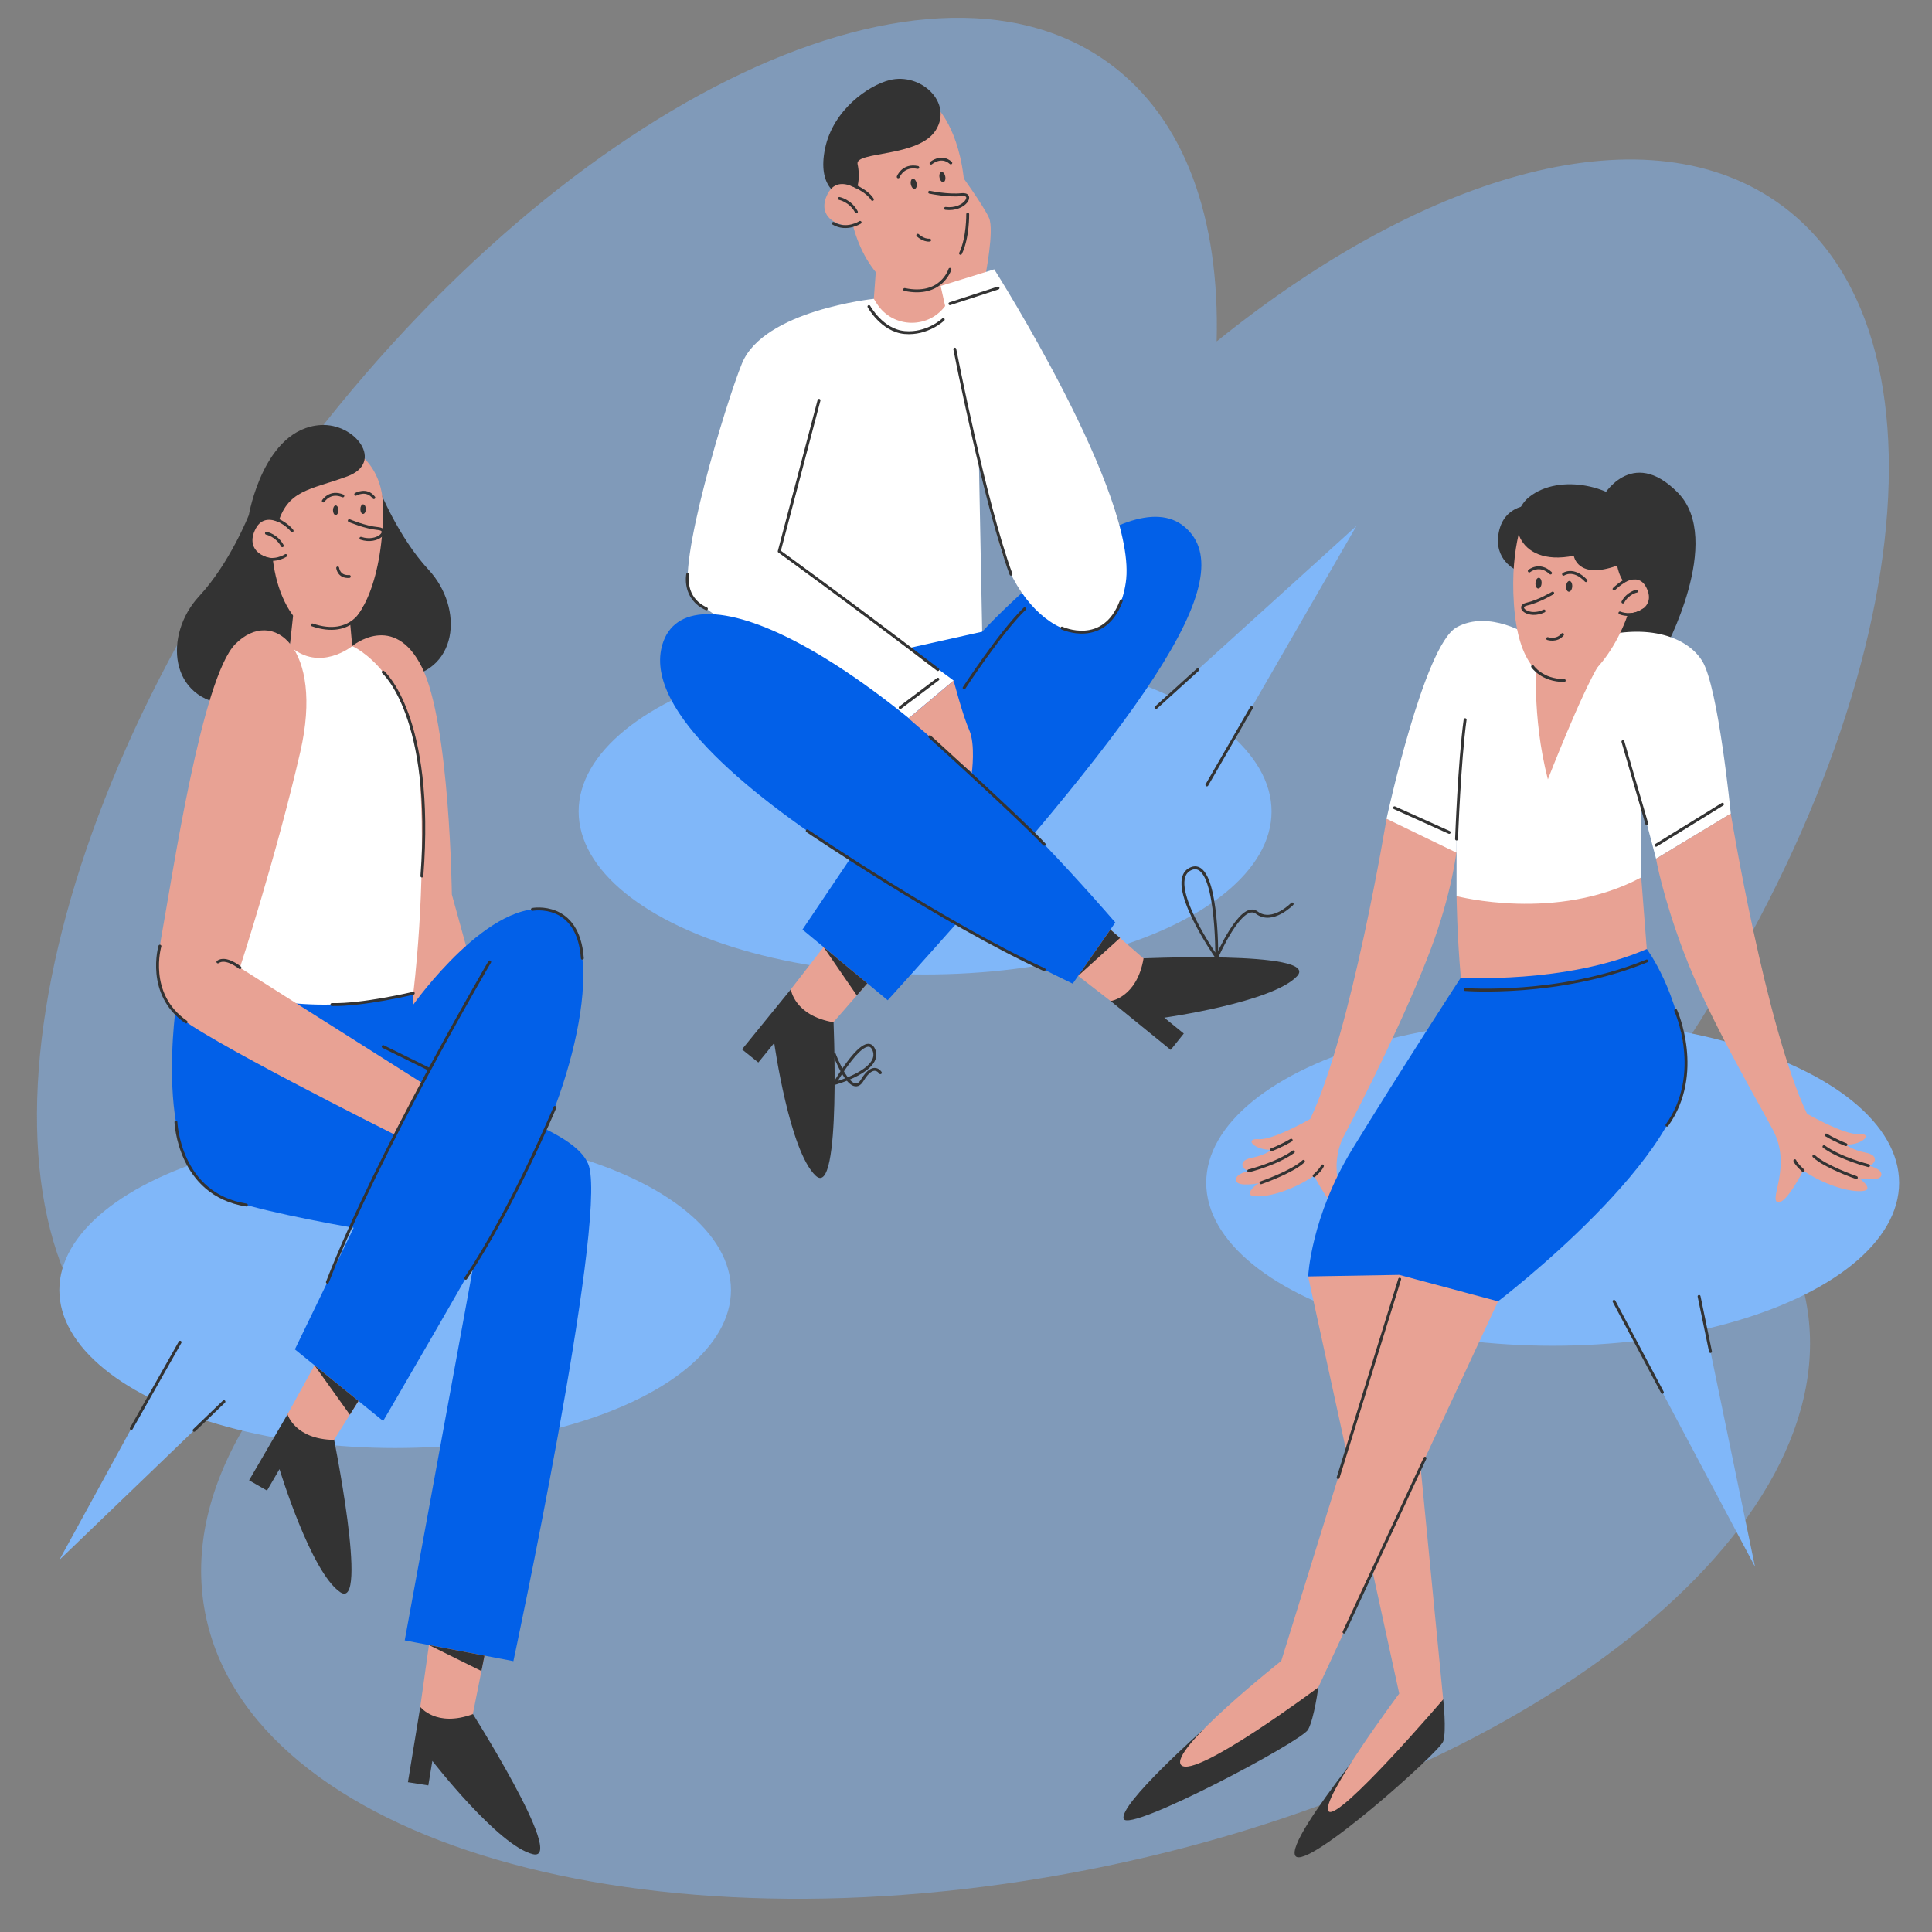 <?xml version="1.0" encoding="UTF-8"?> <!-- Generator: Adobe Illustrator 25.2.3, SVG Export Plug-In . SVG Version: 6.00 Build 0) --> <svg xmlns="http://www.w3.org/2000/svg" xmlns:xlink="http://www.w3.org/1999/xlink" id="Слой_2" x="0px" y="0px" viewBox="0 0 2000 2000" style="enable-background:new 0 0 2000 2000;" xml:space="preserve"><rect x="0" y="0" width="2000" height="2000" fill="#808080" stroke="none"/> <style type="text/css"> .st0{opacity:0.47;fill:#80B7F9;} .st1{fill:#80B7F9;} .st2{fill:#333333;} .st3{fill:#E8A294;} .st4{fill:#0260E8;} .st5{fill:#FFFFFF;} .st6{fill:#E8A294;stroke:#333333;stroke-width:3;stroke-linecap:round;stroke-linejoin:round;stroke-miterlimit:10;} .st7{fill:none;stroke:#333333;stroke-width:3;stroke-linecap:round;stroke-linejoin:round;stroke-miterlimit:10;} </style> <g> <path class="st0" d="M1700.14,1144.87c272.28-374.29,337.02-790.72,144.09-932.37c-136.34-100.1-365.07-36.33-584.76,140.94 c3.35-127.09-32.49-230.06-110.91-287.64C954.6-76.6,573.7,112.62,297.78,488.43s-342.36,795.9-148.41,938.29 c31.38,23.04,67.67,37.39,107.61,43.68c-40.68,65.8-57.37,133.83-44.51,199.71c46.11,236.15,454.43,355.16,912.01,265.81 s791.14-353.22,745.02-589.37C1853.29,1263.52,1792.3,1194.97,1700.14,1144.87z"></path> <g> <ellipse class="st1" cx="409.06" cy="1335.44" rx="347.63" ry="163.54"></ellipse> <ellipse class="st1" cx="1607.32" cy="1224.4" rx="358.65" ry="168.72"></ellipse> <ellipse class="st1" cx="957.66" cy="840.03" rx="358.65" ry="168.72"></ellipse> <path class="st2" d="M392.22,505.76c0,0,19.73,49.91,51.4,83.98c37.08,39.89,31.46,108.42-32.02,112.36 s-87.08-128.51-64.04-193.58L392.22,505.76z"></path> <g> <path class="st2" d="M344.31,1482.46c0,0,38.21,186.32,7.82,165.7c-30.39-20.62-62.78-127.34-62.78-127.34l-12.94,22.21 l-18.55-10.63l40.05-68.77L344.31,1482.46z"></path> <path class="st3" d="M336.84,1393l-39.22,71.1c0,0,7.58,25.9,48.11,26.48l45.14-71.65L336.84,1393z"></path> </g> <g> <path class="st2" d="M1175.44,992.38c0,0,192.67-9.03,167.24,18.18c-25.43,27.21-137.44,42.91-137.44,42.91l20.22,16.45 l-13.57,16.91l-62.61-50.93L1175.44,992.38z"></path> <path class="st3" d="M1084.64,985.81l65.07,50.46c0,0,27.14-3.53,34.08-44.04l-64.7-56.47L1084.64,985.81z"></path> </g> <g> <path class="st2" d="M862.57,1049.86c0,0,9.03,192.67-18.18,167.24s-42.91-137.44-42.91-137.44l-16.45,20.22l-16.91-13.57 l50.93-62.61L862.57,1049.86z"></path> <path class="st3" d="M869.13,959.06l-50.46,65.07c0,0,3.53,27.14,44.04,34.08l56.47-64.7L869.13,959.06z"></path> </g> <g> <path class="st2" d="M485.23,1767.43c0,0,102.17,160.43,66.42,152.01c-35.75-8.42-104.08-96.57-104.08-96.57l-4.17,25.37 l-21.12-3.32l12.88-78.54L485.23,1767.43z"></path> <path class="st3" d="M446.34,1686.52l-11.28,80.41c0,0,16.32,21.5,54.39,7.58l16.61-83.04L446.34,1686.52z"></path> </g> <path class="st3" d="M364.62,668.81c0,0,43.15-36.24,72.14,21.91c28.99,58.14,30.98,235.2,30.98,235.2l39.19,141.85 c0,0-57.1,7.64-70.16,31.23l-29.58-105.76L364.62,668.81z"></path> <path class="st4" d="M183.16,1033.69c0,0-27.93,177.41,46.21,205.61c65.07,24.76,264.18,51.82,264.18,51.82l-74.58,407.01 l112.5,21.49c0,0,96.07-448.73,78.37-511.93c-17.7-63.2-298.94-104.91-298.94-104.91L183.16,1033.69z"></path> <path class="st4" d="M427.82,1028.21v11.79c0,0,80.9-114.18,143.26-97.33c62.36,16.85,25.72,175.12-27.81,272.18 s-146.63,256.17-146.63,256.17l-91.36-74.16l101.48-209.83l-151.68-160.11L427.82,1028.21z"></path> <path class="st5" d="M305.28,669.49l59.34-0.68c0,0,63.34,26.97,70.22,139.46c6.88,112.5-7.02,219.94-7.02,219.94 s-74.86,22.75-159.41,5.06l-56.74-36.66L305.28,669.49z"></path> <path class="st2" d="M257.6,533.15c0,0-19.73,49.91-51.4,83.98c-37.08,39.89-31.46,108.42,32.02,112.36s87.08-128.51,64.04-193.58 L257.6,533.15z"></path> <path class="st3" d="M243.64,666.71c38.84-39.13,91.91,4.02,67.26,111.46c-24.65,107.44-62.52,223.55-62.52,223.55l188.1,119.05 l-28.61,53.45c0,0-205.61-102.81-224.71-123.87c-19.1-21.07-25-32.02-14.89-87.64C178.39,907.1,208.98,701.63,243.64,666.71z"></path> <path class="st3" d="M361.58,635.11l3.04,33.71c0,0-33.74,27.53-64.61,0l5.26-48.48L361.58,635.11z"></path> <path class="st3" d="M335.5,453.09c0,0,61.14,8.18,61.14,73.64S376.86,652.74,340,656.83s-71.93-59.73-53.95-144.01 C302.24,454.72,319.12,456.69,335.5,453.09z"></path> <path class="st2" d="M331.76,440.03c36.25-2.33,66.57,38.76,27.81,53.09c-38.76,14.33-62.36,13.48-72.47,50.98l-29.49-10.95 C257.6,533.15,272.77,443.82,331.76,440.03z"></path> <path class="st6" d="M361.58,538.95c0,0,16.71,7.11,29.72,8.19c13.04,1.08,0.26,15.98-17.66,10.08"></path> <ellipse class="st2" cx="375.87" cy="527.05" rx="2.82" ry="4.97"></ellipse> <ellipse class="st2" cx="347.51" cy="528.18" rx="2.82" ry="4.97"></ellipse> <path class="st7" d="M334.71,518.61c0,0,6.74-10.95,20.22-5.27"></path> <path class="st7" d="M368.26,511.7c0,0,11.23-6.52,18.75,3.45"></path> <path class="st7" d="M377.64,628.21c0,0-12.74,33.02-54.31,18.69"></path> <path class="st7" d="M349.57,587.92c0,0,0.98,9.69,12.02,8.85"></path> <path class="st7" d="M506.92,995.77c0,0-116.05,197.75-168,331.55"></path> <path class="st7" d="M574.41,1146.38c0,0-43.07,103.32-92.3,176.91"></path> <path class="st7" d="M396.64,695.74c0,0,52.84,45.55,40.11,211.13"></path> <path class="st7" d="M165.53,979.45c0,0-14.55,49.64,27.1,78.49"></path> <path class="st7" d="M248.38,1001.72c0,0-14.38-11.85-22.8-5.95"></path> <polygon class="st2" points="325.6,1413.38 362.15,1464.51 371.1,1450.31 "></polygon> <polygon class="st2" points="444.04,1702.93 498.38,1729.87 501.57,1713.92 "></polygon> <line class="st7" x1="396.64" y1="1083.41" x2="444.7" y2="1107.08"></line> <path class="st7" d="M427.82,1028.21c0,0-52.24,12.45-84.25,11.71"></path> <path class="st7" d="M551.13,941.4c0,0,47.38-8.9,51.72,50.57"></path> <path class="st2" d="M1570.2,590.39c0,0-24.65-10.27-18.61-39.68c6.04-29.41,34.64-27.8,34.64-27.8L1570.2,590.39z"></path> <path class="st2" d="M1658.75,514.69c0,0,29.81-53.82,78.15-4.68s-14.5,164.36-14.5,164.36h-75.74L1658.75,514.69z"></path> <path class="st2" d="M1245.64,1790.43c0,0-88.03,77.98-82.39,92.48c5.64,14.5,184.5-80.23,190.95-92.48s10.5-43.68,10.5-43.68 L1245.64,1790.43z"></path> <path class="st2" d="M1457.06,1753.2c0,0-128.6,150.65-116.02,168.12c11.31,15.71,149.32-107.69,152.95-118.57 c3.63-10.88,0-43.51,0-43.51L1457.06,1753.2z"></path> <path class="st3" d="M1354.2,1321.35l94.27,431.85c0,0-83.79,112.39-72.92,122.06c10.88,9.67,118.44-116.02,118.44-116.02 l-45.52-467.7L1354.2,1321.35z"></path> <g> <path class="st3" d="M1435.33,847.6c0,0-36.26,221.3-78.96,310.73c0,0-38.14,22.02-53.44,20.95 c-15.31-1.07-4.83,11.28,13.16,11.01c0,0-5.65,5.37-20.55,8.33c-14.9,2.95-9.26,12.62-2.81,13.43c0,0-15.04,3.22-13.16,10.21 c1.88,6.98,23.37,2.69,25.78,2.15s-2.42,0.54-2.42,0.54s-10.07,6.31-9,11.15c1.07,4.83,31.82,4.03,66.47-18.93 c0,0,17.99,35.85,26.59,32.63c8.59-3.22-15.04-38,4.83-75.06c19.87-37.06,63.9-124.86,89.16-191.75 c22-58.26,26.83-101.79,26.83-101.79L1435.33,847.6z"></path> <path class="st7" d="M1316.09,1190.29c0,0,9.27-3.36,20.55-10"></path> <path class="st7" d="M1292.72,1212.05c0,0,28.8-7.18,46.13-19.67"></path> <path class="st7" d="M1305.35,1224.4c0,0,32.29-11.15,43.98-22.19"></path> <path class="st7" d="M1360.4,1217.15c0,0,7.25-6.45,8.59-10.21"></path> </g> <path class="st3" d="M1455.99,1301.48l-129.63,417.89c0,0-117.99,93.46-103.49,107.96c14.5,14.5,141.82-80.57,141.82-80.57 l186.09-399.62L1455.99,1301.48z"></path> <path class="st4" d="M1704.74,982.42c0,0,33.48,44.14,40.22,115.75c8.86,94.2-194.17,248.96-194.17,248.96l-102.32-27.39 l-94.27,1.61c0,0,2.69-61.5,45.92-132.13c49.14-80.28,112.13-177.25,112.13-177.25L1704.74,982.42z"></path> <path class="st3" d="M1507.82,927.64c0,0,0.54,41.36,4.43,84.33c0,0,108.22,6.98,192.49-29.54l-5.76-74.12L1507.82,927.64z"></path> <path class="st5" d="M1583.29,658c0,0-41.63-27.39-75.47-8.59c-33.84,18.8-72.49,198.2-72.49,198.2l72.31,35.01l0.18-36.09v81.11 c0,0,103.81,27.39,191.16-19.34v-77.35l15.37,58.01l77.35-46.73c0,0-12.89-131.06-29.54-157.92 c-16.65-26.86-60.7-39.75-114.95-22.56S1583.29,658,1583.29,658z"></path> <path class="st3" d="M1590.81,680.56c0,0-5.64,59.62,11.55,126.23c0,0,34.64-89.16,52.91-118.71L1590.81,680.56z"></path> <path class="st3" d="M1020.12,285c0,0,9.24-46.64,3.78-59.25s-31.09-47.81-31.09-47.81l-19.06,92.77l3.76,27.46L1020.12,285z"></path> <path class="st3" d="M1579.53,530.7c0,0-16.65,32.23-12.35,94.53s27.39,82.45,58.55,81.91s70.9-74.93,65.53-112.53 C1685.88,557.02,1654.72,481.82,1579.53,530.7z"></path> <path class="st2" d="M1582.75,514.69c-24.82,20.11-14.56,72.94,46.44,60.59c0,0,3.52,25.25,44.88,10.21 c0,0,3.46,22.02,17.84,24.17s17.84-48.34,0-77.35C1674.06,503.3,1614.44,489.02,1582.75,514.69z"></path> <g> <path class="st3" d="M1667.23,612.93c0,0,25.92-25.68,36.76-5.27c10.85,20.41-9.47,32.02-35.06,25.89L1667.23,612.93z"></path> <path class="st7" d="M1694.36,611.9c0,0-9.27,1.82-14.31,11.28"></path> <path class="st7" d="M1676.94,634.51c0,0,12.32,5.47,24.65-3.23"></path> </g> <path class="st4" d="M1016.76,653.92c0,0,147.91-160.93,209.67-108.41c61.77,52.52-43.05,197.95-307.48,489.94l-88.23-73.17 L958.3,772.76l-120.12-78.91l145.18-72.09L1016.76,653.92z"></path> <path class="st7" d="M1507.82,868.55c0,0,2.95-80.57,8.86-123.54"></path> <line class="st7" x1="1704.74" y1="852.71" x2="1680.04" y2="767.73"></line> <path class="st6" d="M1607.32,613.95c0,0-14.67,8.74-26.65,11.39c-12.02,2.65,1.78,14.92,17.73,7.15"></path> <ellipse transform="matrix(0.064 -0.998 0.998 0.064 888.126 2154.617)" class="st2" cx="1592.77" cy="603.82" rx="5.58" ry="3.17"></ellipse> <ellipse transform="matrix(0.064 -0.998 0.998 0.064 914.514 2189.367)" class="st2" cx="1624.49" cy="607.12" rx="5.58" ry="3.17"></ellipse> <path class="st7" d="M1602.13,661.06c0,0,9.42,3.12,15.37-4.21"></path> <path class="st7" d="M1583.12,591.08c0,0,10.48-8.72,22,2.08"></path> <path class="st7" d="M1618.56,594.43c0,0,10.18-7.13,23.24,6.65"></path> <path class="st7" d="M1586.53,689.94c0,0,9.65,14.52,32.75,14.52"></path> <path class="st3" d="M1791.69,842.23c0,0,36.26,221.3,78.96,310.73c0,0,38.14,22.02,53.44,20.95 c15.31-1.07,4.83,11.28-13.16,11.01c0,0,5.65,5.37,20.55,8.33c14.9,2.95,9.26,12.62,2.81,13.43c0,0,15.04,3.22,13.16,10.21 c-1.88,6.98-23.37,2.69-25.78,2.15c-2.42-0.54,2.42,0.54,2.42,0.54s10.07,6.31,9,11.15c-1.07,4.83-31.82,4.03-66.47-18.93 c0,0-17.99,35.85-26.59,32.63c-8.59-3.22,15.04-38-4.83-75.06s-67.12-117.34-92.39-184.24c-22-58.26-28.47-96.15-28.47-96.15 L1791.69,842.23z"></path> <path class="st7" d="M1910.93,1184.92c0,0-9.27-3.36-20.55-10"></path> <path class="st7" d="M1934.3,1206.67c0,0-28.8-7.18-46.13-19.67"></path> <path class="st7" d="M1921.68,1219.03c0,0-32.29-11.15-43.98-22.19"></path> <path class="st7" d="M1866.62,1211.78c0,0-7.25-6.45-8.59-10.21"></path> <line class="st7" x1="1714.35" y1="875" x2="1783.1" y2="832.56"></line> <line class="st7" x1="1443.61" y1="836.2" x2="1500.21" y2="861.71"></line> <line class="st7" x1="1385.23" y1="1529.6" x2="1448.95" y2="1324.17"></line> <line class="st7" x1="1475.18" y1="1509.51" x2="1391.34" y2="1689.53"></line> <path class="st7" d="M1516.68,1024.32c0,0,97.34,7.52,188.06-29.54"></path> <path class="st5" d="M904.57,309.37c0,0-113.87,11.77-136.46,66.81c-16.65,40.58-68.89,213.62-53.47,238.81 c16.39,26.75,220.6,133.06,220.6,133.06l51.96-43.55l-45.73-33.77l75.29-16.8l-5.88-304.22l-31.09-34.88L904.57,309.37z"></path> <path class="st3" d="M907.09,274.91l-2.52,34.46l3.07,4.84c16.7,26.32,54.99,26.65,72.15,0.63v0l-6.04-44.12L907.09,274.91z"></path> <path class="st3" d="M970.82,112.44c0,0,26.61,26.33,28.29,92.72c1.68,66.39-37.03,137.03-88.24,81.52 C845.74,216.09,882.86,54.17,970.82,112.44z"></path> <path class="st2" d="M920.96,82.89c32.14-8.04,65.55,23.11,47.9,51.68c-17.65,28.57-84.04,21.85-81.1,35.3 c2.94,13.45,1.06,32.12-9.55,33.5c-10.62,1.38-32.47-9.97-24.06-49.88C862.55,113.56,899.11,88.35,920.96,82.89z"></path> <g> <path class="st3" d="M902.35,206.7c0,0-31.94-31.64-45.31-6.49s11.68,39.46,43.2,31.91L902.35,206.7z"></path> <path class="st7" d="M868.92,205.44c0,0,11.42,2.24,17.64,13.9"></path> <path class="st7" d="M890.36,230.21c0,0-13.87,9.05-27.6,1.06"></path> </g> <g> <path class="st3" d="M306.96,553.17c0,0-29.75-29.47-42.19-6.05s10.87,36.75,40.23,29.71L306.96,553.17z"></path> <path class="st7" d="M275.83,551.99c0,0,10.63,2.09,16.43,12.95"></path> <path class="st7" d="M295.8,575.06c0,0-12.92,8.43-25.7,0.98"></path> </g> <g> <path class="st6" d="M962.36,198.96c0,0,19.07,4.06,33.01,2.52c13.97-1.55,3.56,16.79-16.54,14.25"></path> <ellipse transform="matrix(0.982 -0.192 0.192 0.982 -17.091 190.25)" class="st2" cx="974.97" cy="183.48" rx="3.03" ry="5.34"></ellipse> <ellipse transform="matrix(0.982 -0.192 0.192 0.982 -18.987 184.697)" class="st2" cx="945.32" cy="190.51" rx="3.03" ry="5.34"></ellipse> <path class="st7" d="M929.85,183.05c0,0,4.85-12.93,20.23-9.71"></path> <path class="st7" d="M963.8,168.87c0,0,10.5-9.18,20.47-0.22"></path> </g> <path class="st7" d="M950.08,243.54c0,0,5.79,5.6,12.28,5.04"></path> <path class="st7" d="M983.36,278.81c0,0-8.62,28.88-46.86,20.89"></path> <path class="st5" d="M973.75,296.01l55.49-17.2c0,0,149.59,235.31,136.14,324.39s-108.2,56.2-132.68-47.95 C1008.23,451.09,973.75,296.01,973.75,296.01z"></path> <path class="st4" d="M686.91,663.59c28.51-76.02,213.04-2.14,467.67,291.38l-44.12,63.3 C1110.46,1018.27,637.75,794.69,686.91,663.59z"></path> <path class="st3" d="M987.2,704.49c0,0,9.39,36.11,16.11,51.18c6.72,15.07,2.69,44.43,2.69,44.43l-65.49-56.47L987.2,704.49z"></path> <path class="st7" d="M1001.77,221.69c0,0,0.42,24.37-7.43,40.62"></path> <path class="st7" d="M847.84,414.42l-41.18,156.31c0,0,82.11,59.5,164.22,122.4"></path> <path class="st7" d="M988.39,361.43c0,0,30.84,158.27,58.18,232.95"></path> <line class="st7" x1="983.36" y1="314.41" x2="1033.15" y2="298.17"></line> <line class="st7" x1="931.88" y1="732.5" x2="970.89" y2="703.08"></line> <path class="st7" d="M835.66,860.11c0,0,141.38,95.98,245.28,143.64"></path> <path class="st7" d="M962.58,762.66c0,0,92.72,84.09,118.36,111.36"></path> <path class="st7" d="M1099.29,650.15c0,0,43.37,20.4,61.51-28.25"></path> <polygon class="st2" points="852.58,980.41 886.96,1030.44 897.85,1017.96 "></polygon> <polygon class="st2" points="1116.09,1010.2 1159.45,970.98 1149.48,962.28 "></polygon> <path class="st7" d="M998.06,712.07c0,0,37.65-57.65,62.63-81.85"></path> <path class="st7" d="M899.53,317.35c0,0,13.45,24.79,36.98,26.89c23.53,2.1,39.92-13.45,39.92-13.45"></path> <path class="st7" d="M879.33,190.04c0,0,17.8,6.51,23.8,16.38"></path> <path class="st7" d="M285.13,537.31c0,0,10.7,3.74,17.28,12.16"></path> <path class="st7" d="M1670.85,609.72c0,0,12.58-12.29,21.54-11.58"></path> <polygon class="st1" points="1670.85,1347.13 1816.75,1621.83 1755.18,1324.17 "></polygon> <polygon class="st1" points="179.78,1398.68 61.43,1614.86 247.55,1435.87 "></polygon> <polygon class="st1" points="1185.86,742.27 1404.21,544.38 1249.36,812.56 "></polygon> <line class="st7" x1="135.91" y1="1478.82" x2="186.42" y2="1389.47"></line> <line class="st7" x1="200.97" y1="1480.66" x2="231.83" y2="1450.98"></line> <line class="st7" x1="1295.59" y1="732.5" x2="1249.36" y2="812.56"></line> <line class="st7" x1="1240.09" y1="693.12" x2="1196.64" y2="732.5"></line> <line class="st7" x1="1720.91" y1="1441.38" x2="1670.85" y2="1347.13"></line> <line class="st7" x1="1770.68" y1="1399.08" x2="1758.88" y2="1342.04"></line> <path class="st7" d="M711.93,594.37c0,0-5.09,24.74,19.34,35.85"></path> <path class="st7" d="M1259.6,991.08c0,0-55.21-78.71-27.03-91.62C1260.74,886.55,1259.6,991.08,1259.6,991.08z"></path> <path class="st7" d="M1259.6,991.08c0,0,25.23-58.63,41.36-46.36c16.13,12.26,36.69-8.96,36.69-8.96"></path> <path class="st7" d="M863.99,1121.56c0,0,32.06-55.91,40.66-34.72C913.26,1108.03,863.99,1121.56,863.99,1121.56z"></path> <path class="st7" d="M863.64,1091.14c0,0,17.19,46.73,28.92,27.17c11.74-19.57,18.78-7.83,18.78-7.83"></path> <path class="st7" d="M182.12,1161.55c0,0,2.85,74.91,72.95,85.92"></path> <path class="st7" d="M1734.69,1046.02c0,0,29.24,65.13-9.04,118.76"></path> </g> </g> </svg> 